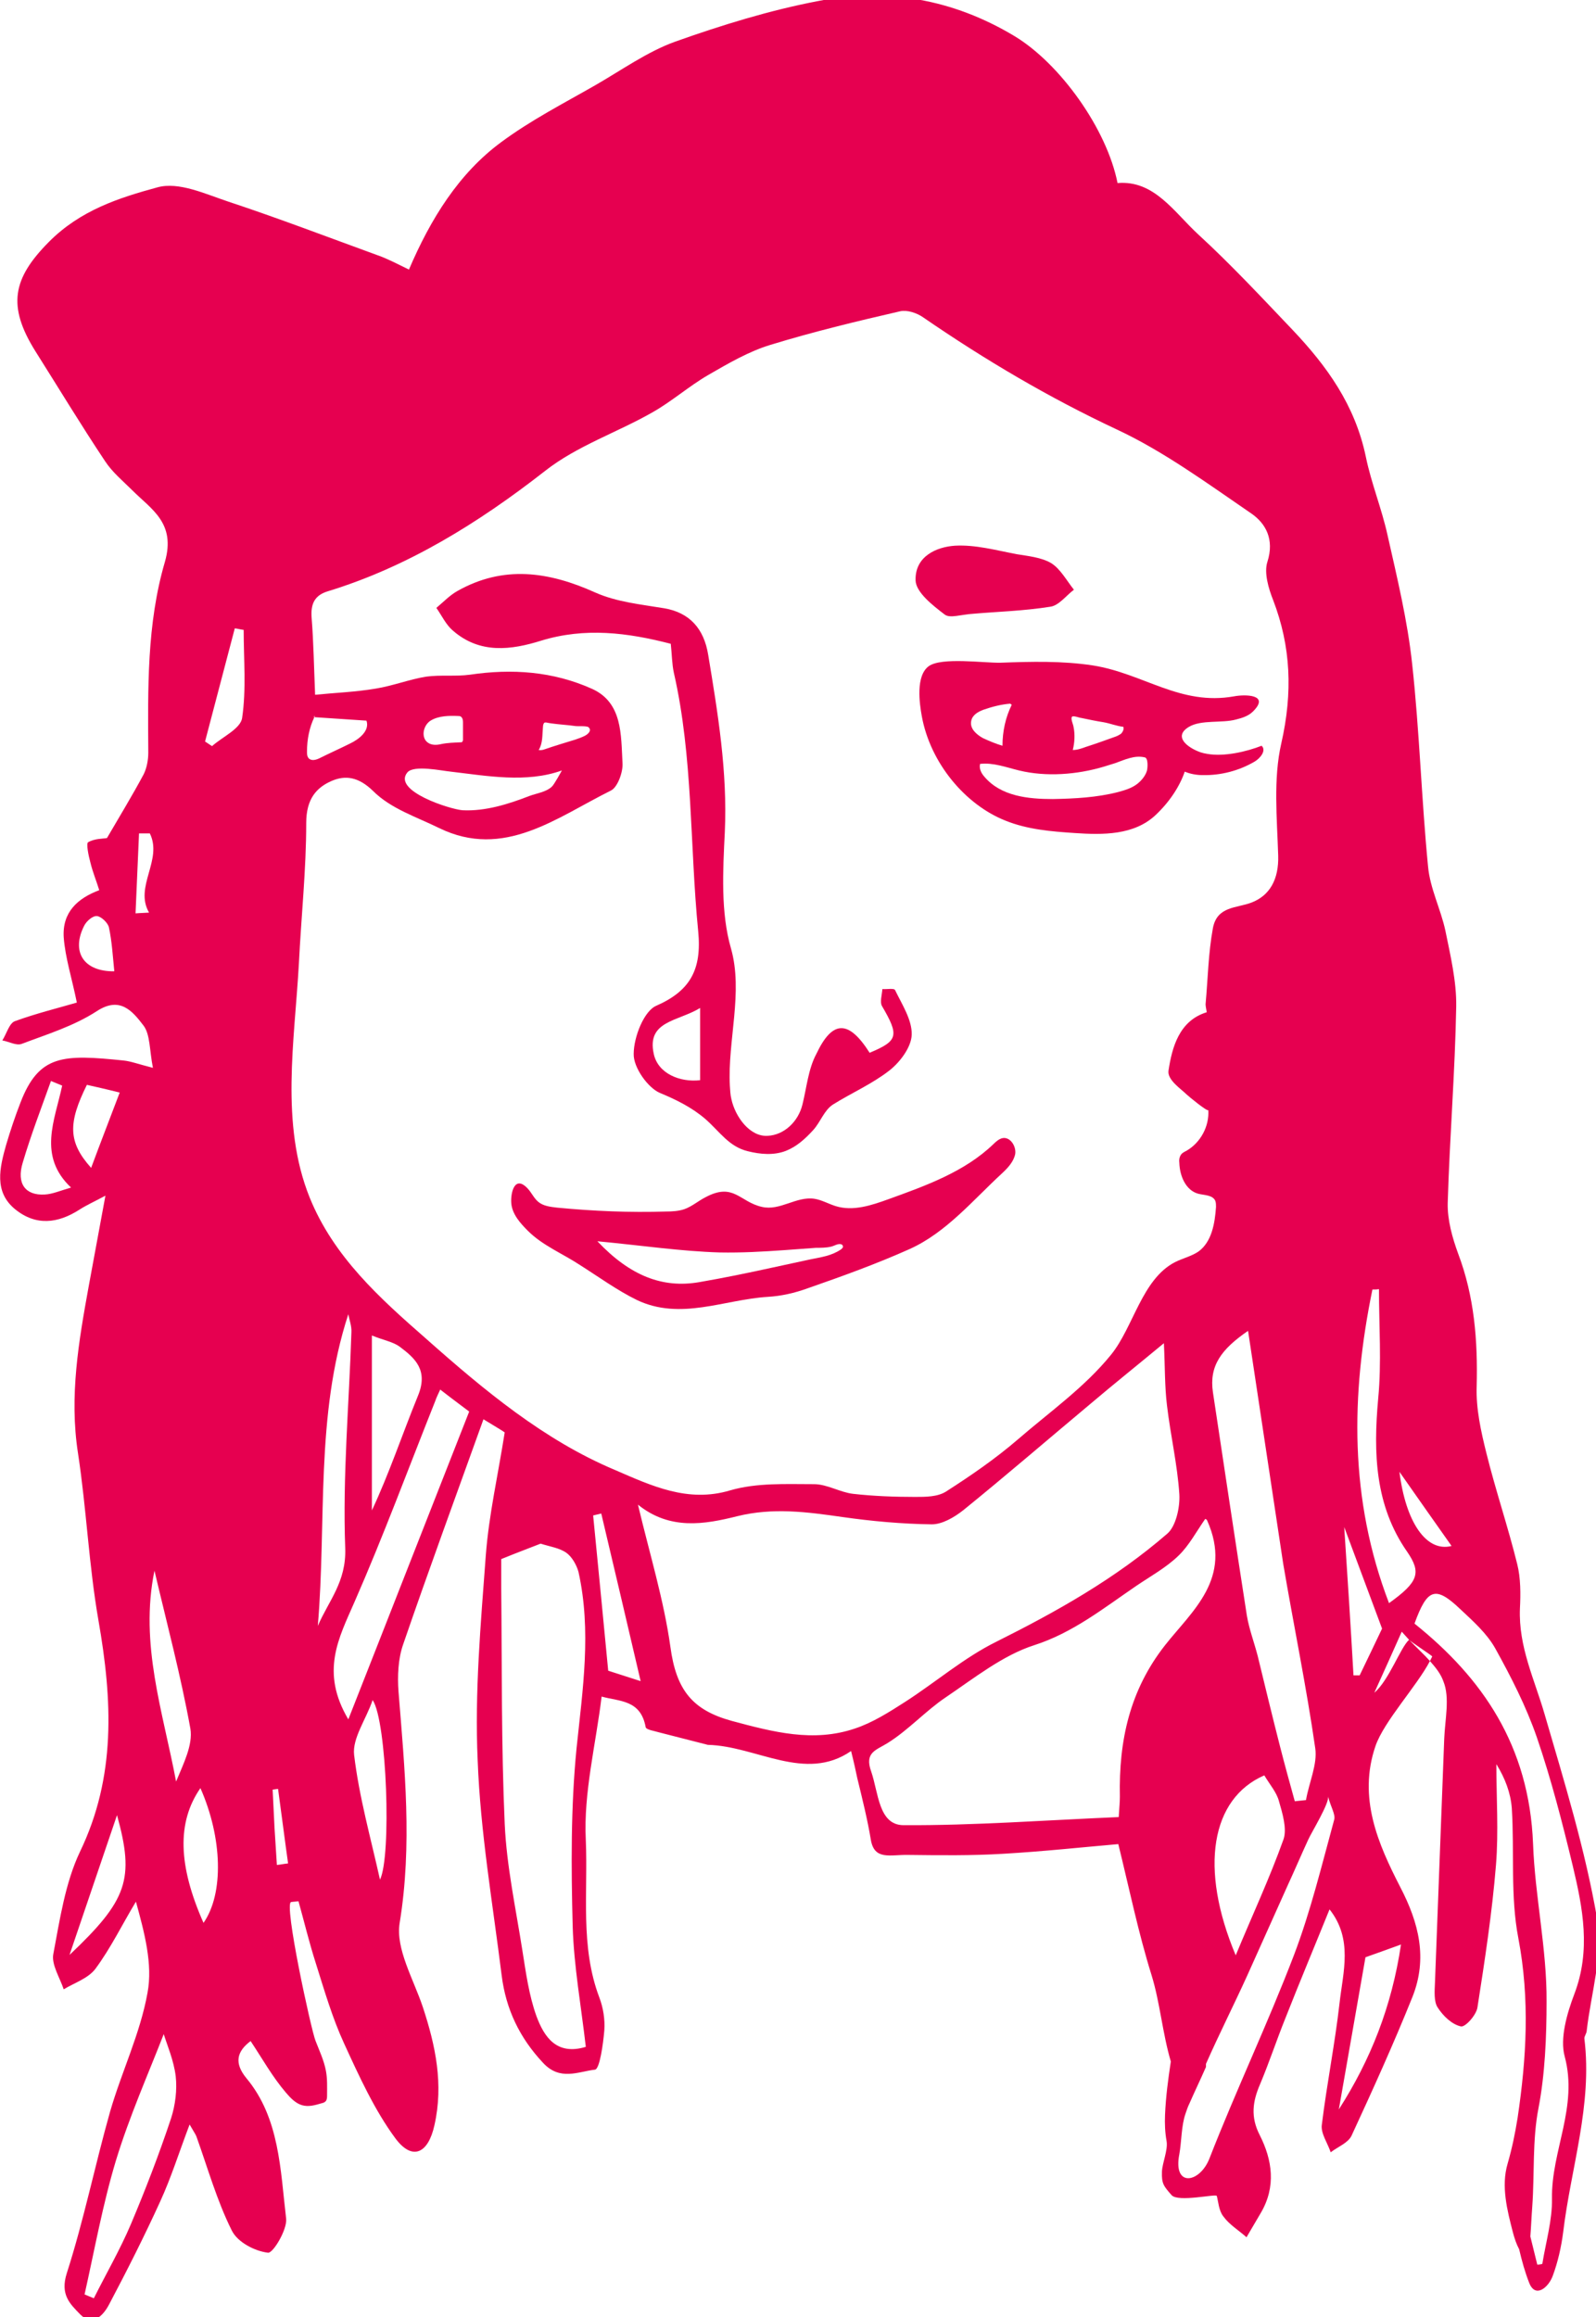 <svg xmlns="http://www.w3.org/2000/svg" xmlns:xlink="http://www.w3.org/1999/xlink" xml:space="preserve" id="Ebene_1" x="0" y="0" style="enable-background:new 0 0 413.3 600" version="1.1" viewBox="0 0 413.3 600"><style>.st0,.st1{clip-path:url(#SVGID_00000103974443006671367520000017519905453999000510_);fill:#e60050}.st1{clip-path:url(#SVGID_00000017474844546451440860000013543762148589687477_)}</style><defs><path id="SVGID_1_" d="M0 0h413.3v600H0z"/></defs><clipPath id="SVGID_00000024001609915612323030000012385160483046408841_"><use xlink:href="#SVGID_1_" style="overflow:visible"/></clipPath><path d="M413.6 496.9c-3.1-18-8.5-35.5-13.6-53-2.6-9-6.8-17.5-6.4-27.4.2-3.8.2-7.9-.7-11.5-2.4-9.7-5.6-19.1-8-28.8-1.4-5.6-2.7-11.5-2.5-17.2.3-11.9-.6-23.3-4.8-34.4-1.5-4.1-2.8-8.7-2.7-13.1.5-17 1.9-33.9 2.2-50.9.1-6.5-1.5-13.2-2.8-19.6-1.2-5.6-4-11-4.5-16.7-1.7-17.4-2.2-34.9-4.1-52.3-1.2-11.3-3.9-22.4-6.4-33.5-1.5-6.8-4.2-13.4-5.6-20.2-2.8-13.5-10.2-23.6-18.9-32.8-8-8.4-16-17-24.5-24.8-6.3-5.8-11.4-14.1-20.9-13.3-2.8-14.1-14.9-30.9-26.6-38C246.7-.3 229.5-3.2 211.7.3c-12.5 2.4-24.8 6.2-36.9 10.5-7.2 2.6-13.9 7.4-20.7 11.3-8.2 4.7-16.6 9-24.3 14.7-11 8.1-18.3 19.9-23.9 33-2.9-1.4-5.5-2.8-8.1-3.7-12.9-4.7-25.7-9.6-38.7-13.9-6-2-12.8-5.2-18.3-3.7-9.9 2.7-20 5.9-28.2 14.2C3.3 72.1 1.8 79.2 9.2 91c6 9.5 11.8 19.1 18 28.4 1.9 2.9 4.6 5.1 7 7.5 5 5 11.4 8.5 8.5 18.6-4.7 16-4.4 32.8-4.3 49.4 0 1.9-.4 4-1.2 5.6-3 5.6-6.3 11-9.5 16.5-1.1.2-3.2.1-4.9 1.1-.5.3.1 3.4.6 5.2.6 2.5 1.6 4.9 2.3 7.2-5.6 2.1-9.6 5.7-9.2 12.2.4 5.3 2.1 10.5 3.4 16.9-4.8 1.4-10.5 2.8-16 4.8-1.5.5-2.2 3.3-3.3 5 1.7.3 3.6 1.4 5 .9 6.6-2.5 13.5-4.6 19.5-8.5 6-3.9 9.2 0 12.1 3.8 1.7 2.3 1.5 6.3 2.4 10.9-3.9-1-5.7-1.7-7.6-1.9-15.6-1.6-21.9-1.6-26.7 10.9-1.4 3.6-2.6 7.2-3.7 10.9-1.7 6-3.2 12.2 2.3 16.7 5.4 4.4 11.1 3.7 16.7.1 1.7-1.1 3.5-1.9 6.7-3.6-1.7 9.2-3 16.3-4.3 23.3-2.6 14.3-5.1 28.6-2.8 43.4 2.2 14.4 2.8 29 5.3 43.3 3.6 20.6 4.6 40.4-4.8 59.9-3.8 8-5.2 17.5-6.9 26.5-.5 2.7 1.7 6.1 2.7 9.1 2.8-1.7 6.3-2.8 8.2-5.3 4-5.4 7-11.6 10.5-17.4 2.2 8 4.4 16.2 3 23.6-1.9 10.6-6.7 20.4-9.7 30.8-3.9 13.8-6.8 28.1-11.2 41.8-1.8 5.6.9 8 3.4 10.6 3.2 3.3 6 .5 7.6-2.6 4.6-8.7 9.1-17.6 13.2-26.6 2.8-6.1 4.8-12.5 7.6-19.9 1.2 2.1 1.6 2.6 1.8 3.2 2.9 8.1 5.3 16.6 9.1 24.2 1.5 3.1 6 5.4 9.4 5.8 1.3.2 5-6 4.7-8.8-1.5-12.7-1.7-26.1-10.3-36.4-3.2-3.9-2.5-6.9 1.1-9.6 3 4.5 5.6 9.2 9.1 13.3 1.2 1.4 2.5 2.8 4.2 3.3 1.7.5 3.4 0 5.1-.5.4-.1.8-.2 1.1-.6.3-.4.3-1 .3-1.5 0-2.1.1-4.2-.3-6.3-.5-2.7-1.7-5.2-2.7-7.8-1.1-2.7-8.3-35.7-6.3-35.9.6-.1 1.2-.1 1.9-.2 1.5 5.4 2.8 10.8 4.5 16.1 2.2 7 4.3 14.2 7.3 20.7 3.9 8.5 7.9 17.3 13.3 24.6 4.4 5.9 8.5 3.9 10.1-3.4 2.4-10.6.3-20.6-3-30.6-2.4-7.2-7.1-15.1-6-21.8 3.3-20.2 1.3-40-.3-59.9-.3-4-.1-8.5 1.2-12.2 6.7-19.5 13.8-38.8 20.8-58.3 2.9 1.8 4.7 2.8 5.5 3.4-1.7 10.9-4.1 21.3-4.9 31.9-1.3 17.6-2.9 35.4-2.1 53 .7 18.6 3.9 37.1 6.2 55.6 1.1 8.9 4.7 16.3 10.7 22.7 4.4 4.8 9.1 2.3 13.5 1.8 1.2-.2 2.1-6.6 2.4-10.2.2-2.8-.3-5.9-1.3-8.5-5-13.2-2.9-27.2-3.5-40.8-.6-12.2 2.6-24.7 4.1-37.1 4.7 1.3 10.1.8 11.4 7.9.1.7 2.3 1 3.6 1.4 4.2 1.1 8.3 2.1 12.5 3.2 12.6.3 25.2 9.8 37.1 1.6.8 3.2 1.2 5.1 1.6 7 1.3 5.3 2.7 11 3.5 15.9.9 5.5 5 3.9 9.7 4 8.2.1 16.5.2 24.7-.3 10.3-.6 20.5-1.7 29.7-2.5 2.9 11.8 5.2 23 8.6 33.9 2.2 7.1 2.8 14.9 5 22.4-.7 4.6-1.3 9.1-1.5 13.8-.1 2.3 0 4.6.4 6.8.4 2.3-1.1 5.6-1.2 7.9-.1 3.1.4 3.7 2.5 6.1 1.7 1.9 11.5-.4 11.7.2.4 1.4.5 3.8 1.7 5.3 1.6 2.2 4 3.6 6 5.4 1.2-2.1 2.5-4.2 3.7-6.3 4-6.8 3-13.7-.3-20.2-2.4-4.7-1.8-8.7.1-13.1 2.4-5.7 4.3-11.5 6.6-17.2 3.7-9.4 7.6-18.7 11.4-28.1 6.1 7.7 3.5 16.2 2.6 24.2-1.2 10.6-3.3 21-4.6 31.6-.3 2.2 1.5 4.7 2.3 7.1 1.8-1.4 4.5-2.4 5.4-4.3 5.5-11.9 10.9-23.8 15.8-36 3.9-9.9 1.7-19-3.2-28.4-5.7-11.1-11-23.1-6.4-36.5 2.2-6.4 10.7-15.5 14.1-22-1.6-1.8-3.5-3.5-5.4-5.5-2.2 1.9-5.2 10.5-9 13.7 2.7-5.9 4.5-10 7.1-15.8.6.7 1.3 1.4 1.9 2.1.3.4 5.8 4 6 4.3l-.6 1.2c1.5 1.7 2.8 3.3 3.5 5.3 1.7 4.2.4 9.8.2 14.8-.8 21.1-1.6 42.1-2.4 63.2-.1 2.2-.3 4.9.7 6.4 1.4 2.2 3.7 4.4 6 4.9 1.1.3 4-2.9 4.3-4.9 1.9-12.2 3.8-24.5 4.8-36.9.7-8.6.1-17.4.1-26.1 2.3 3.7 3.7 7.5 4 11.4.7 11.3-.4 22.9 1.7 33.7 3 15.8 2.1 31-.2 46.5-.7 4.3-1.4 7.7-2.6 11.9-1.7 5.8-.1 12 1.4 17.8.4 1.5.9 3 1.6 4.3.7 3 1.5 5.9 2.6 8.7 1.6 4.1 5 1.2 6.1-1.8 1.3-3.5 2.2-7.4 2.7-11.3 2-16.7 7.6-32.9 5.5-50.1-.1-.6.6-1.4.6-2.1 1.1-9.6 4.3-19.8 2.7-28.9M18.4 307.5c-2.8.8-4.8 1.7-6.8 1.8-5 .3-7.4-2.8-5.7-8.3 2.1-7.1 4.8-14.1 7.3-21.1 1 .4 1.9.8 2.9 1.2-1.9 9-6.4 18.2 2.3 26.4M31 282.9c-2.5 6.6-4.8 12.5-7.4 19.5-6-6.7-6-11.6-1.1-21.5 2.2.5 4.5 1 8.5 2M18 506.2c4.1-12.1 8.2-24.1 12.3-36.2 4.6 16.6 2.7 22-12.3 36.2m11.6-254.7c-8 .1-11.2-5.1-7.8-11.8.6-1.2 2.2-2.6 3.3-2.5 1.1.1 2.8 1.7 3.1 2.9.8 3.7 1 7.5 1.4 11.4m12.8 275.2c.9 2.9 2.6 6.8 3.1 10.9.4 3.5-.1 7.5-1.2 10.9-3.1 9.3-6.6 18.4-10.4 27.4-2.8 6.6-6.4 12.8-9.6 19.2-.8-.3-1.6-.7-2.4-1 2.6-11.6 4.7-23.3 8.1-34.6 3.5-11.5 8.4-22.5 12.4-32.8m-3.8-290.4c-1.2.1-2.4.1-3.5.2l.9-20.7h2.8c3.4 6.9-4.1 13.8-.2 20.5m7 225c-3.4-18.1-9.5-35.6-5.6-54.6 3.2 13.6 6.8 27.1 9.3 40.9.7 4.2-1.8 9.1-3.7 13.7m6.3 1.7c5.7 12.9 6.1 27.3.8 34.9-6.6-14.9-6.9-26.1-.8-34.9m10.8-277.1c-.4 2.8-5.1 4.9-7.8 7.3l-1.8-1.2c2.6-9.8 5.1-19.5 7.7-29.3.8.1 1.5.3 2.3.4 0 7.6.7 15.4-.4 22.8m11.9 296.6c-1 .1-1.9.3-2.9.4-.2-3.1-.4-6.3-.6-9.4-.2-3.4-.3-6.7-.5-10.1.5-.1.9-.1 1.4-.2.9 6.5 1.7 12.9 2.6 19.3m279 24.3c2.6-.9 5.3-1.9 9.2-3.3-2.4 16.1-7.9 29.9-16.1 42.7 2.3-13.1 4.6-26.2 6.9-39.4m-123.7-55.5c5.3-3.3 9.8-8.3 15-11.8 7.4-5 14.8-10.9 22.9-13.5 10-3.2 18-9.6 26.5-15.4 3.7-2.5 7.7-4.7 10.9-7.8 2.7-2.6 4.6-6.2 6.9-9.5 0 0 .4.1.5.4 6.7 15-3.9 23.4-10.9 32.3-9.1 11.6-12 24.6-11.7 39.2 0 1.2-.1 2.4-.3 5.3-18.9.8-37.4 2.2-55.8 2.1-6.4-.1-6.4-8.4-8.3-13.9-1.8-5 1.3-5.5 4.3-7.4m97.5 8.4c1.5 2.5 3.2 4.4 3.8 6.7.9 3.1 2.1 7.1 1.2 9.8-3.6 10.1-8.1 19.7-12.4 30.1-9.5-22.6-6.4-40.6 7.4-46.6m-162.2-70.1c8.3 6.7 17.3 5.1 25.7 3 9.3-2.3 18.1-1.1 27.2.2 7.7 1.1 15.5 1.8 23.2 1.9 2.7 0 5.8-1.8 8.2-3.7 11.1-9 22-18.4 33-27.6 5.9-5 11.9-9.8 18.9-15.6.3 6.2.2 11.2.8 16.1.9 7.7 2.7 15.3 3.2 23 .2 3.4-.9 8.3-3.1 10.2-13.5 11.7-28.7 20.2-44.3 28-8.3 4.1-15.6 10.4-23.5 15.5-4.2 2.7-8.6 5.5-13.2 7-10.7 3.6-21 .9-31.8-2-10.2-2.8-14.4-8-15.9-19.2-1.7-12.1-5.3-23.8-8.4-36.8m-11.6 2.8c.7-.2 1.4-.3 2.1-.5 3.3 14 6.6 27.9 10.2 43.4-4.3-1.4-6.6-2.1-8.4-2.7-1.3-13.7-2.6-26.9-3.9-40.2m-13.6 7.3c2.5.8 4.9 1.1 6.7 2.4 1.4 1 2.6 3.1 3.1 4.9 3.4 15.3 1.1 30.4-.5 45.7-1.5 15.2-1.4 30.7-1 46 .3 10.4 2.2 20.8 3.4 31.3-7.6 2.3-10.8-2.6-12.8-8-1.9-5.3-2.7-11.1-3.6-16.8-1.7-10.9-4.1-21.9-4.6-32.9-.9-20.3-.7-40.6-.9-60.9v-7.7c4.4-1.8 7.7-3 10.2-4m-43.5 40.5c3.7 5.5 4.9 40.5 1.9 46.5-2.4-10.8-5.4-21.4-6.7-32.3-.5-4.3 3.1-9.2 4.8-14.2m-4.7-25.4c7.5-17.1 14-34.7 20.9-52 .3-.9.7-1.7 1.3-3 2.8 2.2 5.4 4.1 7.5 5.7-10.2 25.9-20.5 52.3-31.3 79.7-7.3-12.3-2.5-21 1.6-30.4m16.4-53.3c-4 9.8-7.4 20-11.9 29.6v-45.3c3.2 1.3 5.4 1.6 7.2 2.9 4 3 7.5 6.1 4.7 12.8M82.3 421c2.3-27-.7-54.4 7.9-80.7.3 1.6.9 3.1.8 4.7-.6 18.6-2.3 37.3-1.6 55.9.3 8.7-4.3 13.6-7.1 20.1m-.9-235.3 13.5.9c.9 2.6-1.9 4.8-4.2 5.9-2.6 1.3-5.3 2.5-7.9 3.8-1 .5-2.2.8-2.9 0-.4-.5-.4-1.1-.4-1.7 0-3.1.6-6.2 1.9-8.9h-.2l.4-.5c-.1.1-.1.3-.2.5m250.4 6.8c-2.1 9.2-1.1 19.3-.8 29 .2 6.2-2.2 10.4-6.9 12.2-3.9 1.5-8.9.9-10 6.6-1.2 6.5-1.3 13.1-1.9 19.7 0 .5.1.9.3 2.1-7.2 2.2-9 9.2-9.9 15.1-.4 2.4 3.3 4.8 4.7 6.2.4.4 5.6 4.7 5.6 4 .3 4.2-2 8.5-5.7 10.6-.6.3-1.2.6-1.5 1.2-.3.5-.4 1.2-.3 1.9.1 3.3 1.6 7.1 4.9 8 1.6.4 3.7.3 4.4 1.8.2.5.2 1.1.2 1.6-.3 4.3-1.1 9.1-4.6 11.6-1.8 1.2-4 1.7-6 2.7-8.6 4.4-10.8 16.9-16.6 24-6.8 8.4-15.9 14.8-24.1 21.9-5.8 5-12.2 9.4-18.6 13.5-2.2 1.4-5.3 1.4-8 1.4-5.4 0-10.8-.2-16.1-.8-3.4-.4-6.7-2.5-10.1-2.5-7.3 0-14.8-.4-21.7 1.6-11 3.3-20.4-1.2-29.9-5.3-18.3-7.7-33.8-20.6-48.9-34-12-10.5-23.9-21.2-30.1-36.5-7.7-19.1-3.9-40.6-2.8-60.6.6-12.1 1.9-24.3 1.9-36.4 0-6.3 2.7-9.2 6.6-10.9 3.5-1.5 6.9-1.1 10.7 2.6 4.6 4.6 11.2 6.7 17.1 9.6 16.8 8.2 30.4-2.7 44.5-9.7 1.7-.8 3.2-4.8 3-7.2-.4-7.3 0-15.5-7.8-19.1-10.2-4.6-20.9-5.3-31.7-3.7-3.7.5-7.6 0-11.3.5-4.4.7-8.7 2.4-13.1 3.1-5.3.9-10.8 1.1-15.7 1.6-.3-7.3-.4-13.6-.9-19.9-.3-3.8.9-5.9 4.2-6.9 20.6-6.3 38.9-17.6 56.3-31.2 8.3-6.5 18.6-9.9 27.7-15.1 5-2.8 9.5-6.8 14.5-9.7 5.2-3 10.5-6.1 16.1-7.8 11.1-3.4 22.3-6.1 33.6-8.7 1.8-.4 4.3.4 6 1.6 16 11 32.6 20.8 50.1 29 12.2 5.7 23.5 14 34.9 21.8 3.6 2.5 6 6.6 4.1 12.5-.9 2.8.3 6.9 1.5 9.9 4.6 12 5.1 23.9 2.1 37.1m-212 17.3c-3.1-.2-18.3-5-14.3-9.8 1.7-2 9-.4 11.2-.2 9.4 1.1 19.6 3 28.8-.3 0 0-2 3.7-2.6 4.2-1.5 1.4-3.9 1.7-5.8 2.4-5.4 2.1-11.4 4-17.3 3.7m21.3-15.8c-.5.2-1.1.3-1.6.2 1.1-1.8.9-3.8 1.1-5.9 0-.6.2-1 .3-1.1.3-.3.9 0 1.8.1 2.1.3 4.2.4 6.3.7.6.1 2.9-.1 3.4.3.9.8 0 1.7-.9 2.2-.8.4-1.6.7-2.5 1-2.6.8-5.3 1.6-7.9 2.5m-21.4-1.9c-.1.1-.2.1-.3.1-1.8.1-3.5.1-5.3.5-1.3.3-2.9.3-3.9-1-1.1-1.6-.3-4.1 1.3-5.1 2.1-1.3 4.9-1.3 7.2-1.2.2 0 .5 0 .7.2.4.3.5.9.5 1.4v4.7c-.1.1-.1.3-.2.4m218.5 274c-1 .1-1.9.2-2.9.3-1.3-4.7-2.6-9.4-3.8-14.1-2-7.8-3.9-15.7-5.8-23.5-.9-3.5-2.2-6.9-2.8-10.4-3-19.3-5.9-38.6-8.8-57.9-1-6.8 2.1-11.1 9.1-15.9l9.1 60.3c2.7 15.9 6 31.8 8.3 47.8.6 4.1-1.6 8.8-2.4 13.4m7.3 5.1c-3.2 11.7-6.1 23.7-10.4 35-6.8 17.8-15 35-21.9 52.7-2.5 6.4-9.5 7.6-7.8-1.1.6-3.3.5-7.4 1.6-10.5.3-.9.6-1.8 1-2.6 1.4-3.2 2.9-6.3 4.3-9.5v-.8c3.4-7.7 7.2-15.2 10.7-22.9l10.5-23.4c1.8-3.9 3.5-7.9 5.3-11.8.8-1.8 5.6-9.6 5.1-11.2.7 2.8 2 4.7 1.6 6.1m2.6-75.8c3.5 9.4 6.5 17.4 9.8 26.3-1.5 3.1-3.6 7.6-5.8 12.1h-1.6c-.7-12.4-1.5-24.9-2.4-38.4m16.3 6.4c3.7 5.4 3 7.8-4.7 13.3-10.3-26.9-9.9-53.9-4.3-81.2.6 0 1.1 0 1.7-.1 0 9.4.7 19-.2 28.3-1.3 14.3-.8 27.8 7.5 39.7m11.5-1.5c-6.6 1.7-11.9-6.3-13.5-19.2 4.6 6.6 9 12.8 13.5 19.2m31.8 116c-1.9 5-3.8 11.5-2.5 16.2 3.5 13.1-3.5 24.4-3.3 36.8.1 5.6-1.6 11.3-2.5 16.9-.4.1-.9.2-1.3.2-.6-2.4-1.2-4.8-1.8-7.3.2-2.6.3-5.2.5-7.8.6-8.4 0-17.2 1.6-25.4 1.7-8.8 2.1-18.6 2.1-27.6.1-13.6-3-27.2-3.5-40.9-1-25.4-13.1-42.9-30.7-57 3.3-9.1 5.4-9.9 11.9-3.7 3.3 3.1 6.8 6.2 9 10.1 4.1 7.4 8 15 10.8 23.1 3.7 10.8 6.6 22.1 9.3 33.3 2.6 10.9 4.7 21.8.4 33.1" style="clip-path:url(#SVGID_00000024001609915612323030000012385160483046408841_);fill:#e60050"/><defs><path id="SVGID_00000063622159700716857680000012584982025025624502_" d="M0 0h413.3v600H0z"/></defs><clipPath id="SVGID_00000094618667216658981720000000031494072757924736_"><use xlink:href="#SVGID_00000063622159700716857680000012584982025025624502_" style="overflow:visible"/></clipPath><path d="M235.6 323.4c-8.7 3.9-17.6 7.1-26.5 10.2-3.3 1.2-6.8 2-10.3 2.2-11.3.7-22.6 6.2-33.9.8-5.1-2.5-9.9-6-14.8-9.1-4.4-2.9-9.6-5-13.4-8.8-1.9-1.9-4.1-4.3-4.3-7.2-.2-2.7.9-7.4 4.3-3.7 1 1.1 1.6 2.5 2.7 3.4 1.3 1.1 3.2 1.3 4.9 1.5 9.4.9 18.8 1.3 28.2 1 1.6 0 3.2-.1 4.7-.6 2-.7 3.7-2.2 5.5-3.1 7.3-3.9 8.8 1.2 14.6 2.5 4.7 1.1 8.9-2.8 13.6-2.1 1.9.3 3.6 1.3 5.5 1.9 4.5 1.4 9.3-.2 13.7-1.8 9.7-3.5 19.7-7.1 27.1-14.2.7-.7 1.5-1.4 2.4-1.6 2-.4 3.6 2.1 3.3 4.1-.4 2-1.9 3.6-3.4 5-7.4 6.8-14.4 15.3-23.9 19.6m-80.9-2c8.5 9 16.9 12.2 26.3 10.6 6.4-1.1 12.7-2.4 19.1-3.8 3.2-.7 6.5-1.4 9.7-2.1 2.9-.6 5.5-.9 8-2.6.2-.2.5-.4.5-.7 0-.3-.2-.5-.4-.6-.9-.3-1.8.4-2.7.6-1.3.3-2.6.3-3.9.3-2.7.2-5.4.4-8.2.6-5.6.4-11.1.7-16.7.6-10.1-.3-20.1-1.8-31.7-2.9M225.2 272.6c7.4-3.1 7.7-4.4 3.2-12.1-.6-1 0-2.9.1-4.4 1.2.1 3.1-.3 3.3.3 1.8 3.7 4.4 7.7 4.3 11.5-.1 3.3-3.1 7.2-5.8 9.3-4.5 3.5-9.8 5.8-14.6 8.8-2.3 1.5-3.2 4.5-5.1 6.6-2.1 2.3-4.3 4.3-7.1 5.4-3.1 1.2-6.6.9-9.8.1-5-1.2-7.3-5.1-11.1-8.4-3.5-3-7.6-5-11.7-6.7-3.1-1.3-6.9-6.6-6.8-10.1 0-4.4 2.7-11.2 5.9-12.5 8.6-3.8 11.8-9.2 10.8-19.3-2.2-22.3-1.3-45-6.3-66.9-.5-2.3-.5-4.8-.8-7.5-11.2-2.9-22.2-4.3-33.6-.8-7.7 2.4-15.8 3.5-22.8-2.6-1.8-1.5-2.9-3.9-4.3-5.9 1.8-1.5 3.5-3.3 5.5-4.4 11.9-6.7 23.6-5 35.6.4 5.6 2.5 11.9 3.1 17.9 4.1 6.5 1.1 10.3 5.2 11.4 12.1 2.5 15.1 5 30.2 4.3 45.8-.5 10.1-1.1 20.9 1.6 30.2 3.2 11.3-.9 23.9-.3 35.5.1 1.2.1 2.3.4 3.5 1 4.6 4.8 9.8 9.4 9.5 4.2-.2 7.9-3.6 9-8.1 1.1-4.4 1.5-9.2 3.6-13.1 4.2-8.9 8.4-8.8 13.8-.3M181.3 261c-5.7 3.5-13.9 3.3-12 11.9 1.1 5.1 6.8 7.4 12 6.8V261zM252.3 158.9c-3.5.2-6.3 1.3-7.7.2-3-2.3-7.4-5.7-7.5-8.8-.2-6.3 5.5-8.7 10.2-9 5.3-.3 10.7 1.2 16 2.2 3 .5 6.3.8 8.9 2.3 2.4 1.5 4 4.5 5.9 6.9-2 1.5-3.9 4.1-6.1 4.4-6.9 1.1-14 1.3-19.7 1.8M297 199.6c-.4 1.3-1.4 2.5-2.4 3.3-1.5 1.2-3.3 1.7-5.1 2.2-5.5 1.4-11.2 1.7-16.9 1.8-6.3 0-13.4-.7-17.7-5.8-.8-.9-1.4-2.1-1.1-3.3 3.4-.4 6.8.9 10.1 1.7 7 1.7 15 1.1 22-1 1-.3 1.9-.6 2.9-.9 2.5-.9 5-2.1 7.6-1.5 1 .1.8 2.8.6 3.5m-45.5-12.9c.3-1.6 1.8-2.4 3.1-2.9 2.3-.8 4.6-1.4 7-1.6l.4.3c-1.6 3.2-2.4 6.9-2.4 10.6-1.7-.5-3.4-1.2-5.1-2-1.6-.9-3.4-2.4-3-4.4m26.1-1.1c.3-.4 2 .3 2.4.3 1.9.4 3.8.8 5.7 1.1 1.8.3 3.4 1 5.2 1.2.2.6-.1 1.2-.5 1.7-.5.4-1.1.7-1.7.9-2.5.9-5 1.8-7.5 2.6-1.1.4-2.2.8-3.4.8.5-1.9.6-4.1.2-6-.1-.7-.8-2.1-.4-2.6m35 9.6c-.6-.1-1.1-.2-1.7-.4-3.4-1.2-7.2-4.1-3-6.6 3.2-1.9 8.6-.9 12.2-1.9 1.6-.4 3.2-.9 4.4-2.1 4.5-4.5-2.3-4.4-4.9-3.9-14 2.5-23.4-5.9-36.6-8-7.9-1.2-15.9-1-23.9-.7-4.2.1-15.3-1.5-18.6.9-3.4 2.5-2.4 9.6-1.8 12.9 2.2 12.2 11.3 23 21.7 27.1 5.7 2.3 11.9 2.8 17.9 3.2 7.3.5 15.4.6 21-4.7 3.6-3.4 6.2-7.4 7.5-11.2 1.4.6 3.1.9 4.6.9 4.7.1 9.4-1.1 13.5-3.5 1.5-.9 3.1-2.9 1.8-4.1-3.8 1.5-9.7 2.9-14.1 2.1" style="clip-path:url(#SVGID_00000094618667216658981720000000031494072757924736_);fill:#e60050"/></svg>